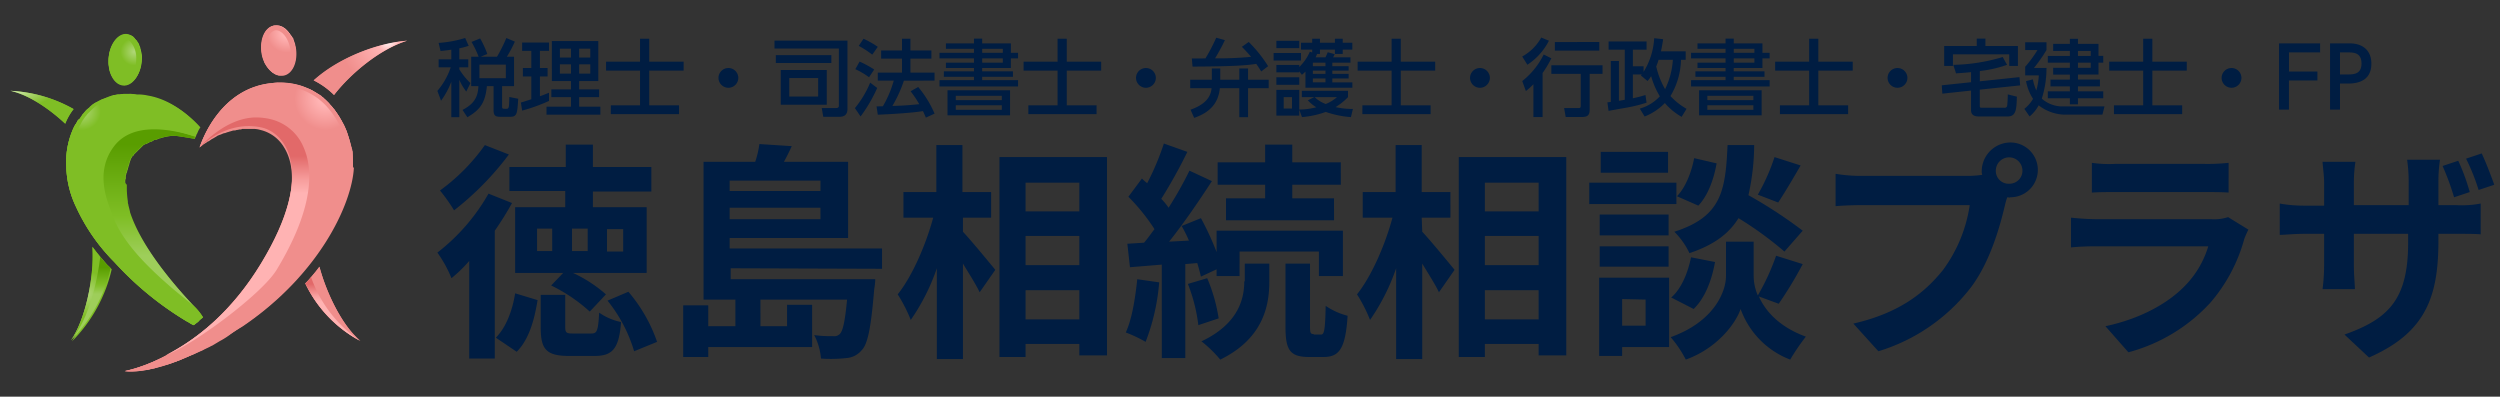 <svg xmlns="http://www.w3.org/2000/svg" xmlns:xlink="http://www.w3.org/1999/xlink" width="479" height="76" viewBox="0 0 479 76"><rect x="0" y="0" width="479" height="76" fill="#333333" stroke="none"/><defs><clipPath id="a"><rect width="76" height="76" transform="translate(2)"/></clipPath><linearGradient id="b" x1="0.504" y1="0.221" x2="0.504" y2="0.504" gradientUnits="objectBoundingBox"><stop offset="0" stop-color="#599d00"/><stop offset="0.649" stop-color="#7fbe25"/><stop offset="1" stop-color="#9ece5a"/></linearGradient><radialGradient id="c" cx="0.507" cy="0.502" r="0.371" gradientTransform="translate(-1.098) scale(3.196 1)" gradientUnits="objectBoundingBox"><stop offset="0" stop-color="#b0d778"/><stop offset="0.649" stop-color="#7fbe25"/></radialGradient><linearGradient id="d" x1="0.069" y1="-0.106" x2="0.753" y2="0.598" gradientUnits="objectBoundingBox"><stop offset="0" stop-color="#deeec6"/><stop offset="0.293" stop-color="#b0d778"/><stop offset="0.649" stop-color="#7fbe25"/></linearGradient><radialGradient id="e" cx="0.683" cy="0.341" r="0.407" gradientTransform="translate(-0.278) scale(1.555 1)" xlink:href="#c"/><radialGradient id="f" cx="0.273" cy="0.076" r="0.125" gradientTransform="translate(-0.345) scale(1.69 1)" xlink:href="#c"/><linearGradient id="g" x1="0.48" y1="0.096" x2="0.48" y2="0.717" xlink:href="#b"/><linearGradient id="h" x1="0.509" y1="0.385" x2="0.509" y2="0.108" gradientUnits="objectBoundingBox"><stop offset="0" stop-color="#ffb3b3"/><stop offset="0.351" stop-color="#f79e9d"/><stop offset="1" stop-color="#e26969"/></linearGradient><radialGradient id="i" cx="0.654" cy="0.174" r="0.369" gradientTransform="translate(-0.227) scale(1.455 1)" gradientUnits="objectBoundingBox"><stop offset="0.238" stop-color="#ffb3b3"/><stop offset="1" stop-color="#f08e8c"/></radialGradient><radialGradient id="j" cx="1.009" cy="0" r="0.876" gradientTransform="translate(0.209) scale(0.581 1)" gradientUnits="objectBoundingBox"><stop offset="0" stop-color="#fff"/><stop offset="0.238" stop-color="#ffb3b3"/><stop offset="1" stop-color="#f08e8c"/></radialGradient><radialGradient id="k" cx="0.795" cy="0.069" r="0.107" gradientTransform="translate(-0.133) scale(1.265 1)" xlink:href="#i"/><linearGradient id="l" x1="0.5" y1="0.319" x2="0.5" y2="0.163" xlink:href="#h"/></defs><rect width="479" height="76" fill="none"/><path d="M116.3,43.9h3.1v4.3h-3.1Zm-3.7,4.2h-3V43.8h3Zm-6.8,0h-2.9V43.8h2.9Zm2.5-8.4H98.7V52.3h9.2l-2.3,2.4a31.078,31.078,0,0,1,7.4,5l3.1-3.3a26.254,26.254,0,0,0-6.3-4.1h14.1V39.7H113.6v-3h11.2V32H113.6V27.7h-5.2V32H97.6v4.6h10.7v3.1ZM92.9,27.8a37.392,37.392,0,0,1-8.6,8.7A32.822,32.822,0,0,1,87,40.3,55.986,55.986,0,0,0,97.5,29.6Zm.7,9.3a37.943,37.943,0,0,1-9.8,11.3,23.432,23.432,0,0,1,2.7,4.9A26.514,26.514,0,0,0,89.9,50V68.7h4.9V44.2a58.4,58.4,0,0,0,3.3-5.3ZM99,67.4c2.4-2.4,3.4-6.2,4-9.9l-4.3-1.3c-.5,3.2-1.7,6.5-3.7,8.5Zm10.8-3.5c-1.2,0-1.5-.1-1.5-1.2V56.5h-4.7v6.2c0,4.2,1,5.5,5.5,5.5h4.8c3.4,0,4.7-1.3,5.1-6.5a11.16,11.16,0,0,1-4.2-1.8c-.2,3.5-.4,4-1.5,4Zm6.6-6.3a28.265,28.265,0,0,1,5.1,9.7l4.4-1.8a29.632,29.632,0,0,0-5.5-9.6Zm40.8-23v2H139.8v-2ZM139.8,42V39.8h17.4V42ZM169,51.5V47.6H139.8v-2h22.7V31H150.2q.75-1.35,1.5-3l-6.2-.4a18.727,18.727,0,0,1-.8,3.4h-9.9V57.4h6.1v5.1h-5.2v-4h-4.8v9.9h4.8V66.5h19.9V58.4h-4.8v4.1h-5.1V57.4h16.6c-.4,4.2-.8,6-1.4,6.6a1.479,1.479,0,0,1-1.3.4,21.738,21.738,0,0,1-3.6-.2,11.691,11.691,0,0,1,1.3,4.5,26.751,26.751,0,0,0,4.9-.1,4.141,4.141,0,0,0,2.9-1.5c1.2-1.2,1.8-4.5,2.4-11.7a12.252,12.252,0,0,0,.2-1.9H140V51.4Zm15.4-9.8h5.5V36.8h-5.5v-9h-5v9h-6.3v4.9h5.7c-1.4,5.2-4,11.2-6.8,14.7a28.231,28.231,0,0,1,2.5,4.9,40.049,40.049,0,0,0,5-9.9V68.8h5V50.5c1.2,2,2.5,4,3.2,5.5l3-4.3c-.9-1.1-4.6-5.6-6.2-7.3V41.7Zm12.1,19.5V55.6h10.3v5.6Zm10.3-16v5.6H196.5V45.2Zm0-10.2v5.5H196.5V35Zm-15.3-4.9V68.4h5V65.9h10.3v2.2h5.3v-38ZM242.4,38h-7.5v4.2h20.7V38h-8V35.4h9.3V31.1h-9.3V27.7h-5.2v3.4h-9.1v4.3h9.1ZM217.9,53.5c-.4,3.7-1,7.6-2.2,10.2a26.4,26.4,0,0,1,3.8,1.8,40.219,40.219,0,0,0,2.6-11.4Zm11.5-3.1c.3,1,.5,1.8.7,2.6l3-1.4v1.3h4.4V48.2h15.2v4.7h4.6V44.2H233.1v4.1a54.412,54.412,0,0,0-3-6.5l-3.7,1.5a24.37,24.37,0,0,1,1.4,2.8l-3.8.2c2.8-3.5,5.8-7.9,8.2-11.6l-4.3-2a71.358,71.358,0,0,1-4,7.1,11.511,11.511,0,0,0-1.4-1.7,98.385,98.385,0,0,0,5-9L223,27.5a50.874,50.874,0,0,1-3.2,7.6,9.016,9.016,0,0,1-1-.9l-2.6,3.5a37.7,37.7,0,0,1,5,6.2c-.7.9-1.3,1.8-2,2.6l-3.2.2.5,4.5,6.1-.5V68.6h4.5v-18Zm-1.8,4a31.613,31.613,0,0,1,2,7.9l3.9-1.3a32.541,32.541,0,0,0-2.2-7.7Zm10.8-.5c0,3.2-1,8.1-8.2,11.5a23.768,23.768,0,0,1,3.6,3.5c8.2-4,9.4-10.3,9.4-14.9V50.5h-4.7v3.4ZM251.7,64c-.6,0-.7-.2-.7-1.4V50.5h-4.7V62.6c0,4.4.8,5.8,4.5,5.8h2.8c3,0,4.2-1.6,4.6-7.9a13.267,13.267,0,0,1-4.2-1.9c-.1,4.8-.3,5.5-.9,5.5h-1.4Zm20.7-22.3h5.5V36.8h-5.5v-9h-5v9h-6.3v4.9h5.7c-1.4,5.2-4,11.2-6.8,14.7a28.232,28.232,0,0,1,2.5,4.9,40.05,40.05,0,0,0,5-9.9V68.8h5V50.5c1.2,2,2.5,4,3.2,5.5l3-4.3c-.9-1.1-4.6-5.6-6.2-7.3Zm12.1,19.5V55.6h10.3v5.6Zm10.3-16v5.6H284.5V45.2Zm0-10.2v5.5H284.5V35Zm-15.3-4.9V68.4h5V65.9h10.3v2.2h5.3v-38Zm60.5,0a38.553,38.553,0,0,1-3.2,7.2l3.9,1.5c1.2-1.8,2.8-4.5,4.3-7.1Zm5.4,14.1A88.438,88.438,0,0,0,335,37.4a44.881,44.881,0,0,0,1.1-9.6H331c-.4,8.7-1.1,13.7-10.2,16.6a14.566,14.566,0,0,1,2.9,4.1c4.8-1.6,7.6-3.8,9.4-6.7a68.057,68.057,0,0,1,8.8,6.4Zm-20.9,15c2.2-2.1,3.5-5.6,4.1-9l-4.6-.9c-.6,3-1.9,6.1-3.8,7.7Zm.1-28.9c-.5,2.7-1.7,5.7-3.3,7.3l4.1,1.8c1.9-2,3-5.2,3.5-8.1Zm-5-1.2H306.7v4h12.9Zm1.6,5.9H304.5v4.1h16.7Zm-1.5,6.1H306.5v4h13.2Zm-13.2,10h13.2V47.2H306.5Zm8.8,6.3v5h-4.5V57.3Zm4.5-4.2H306.4v15h4.4V66.5h9Zm21,5a73.1,73.1,0,0,0,4.6-7.6L340.3,49a43.492,43.492,0,0,1-3.5,7.6,9.465,9.465,0,0,1-.8-3.7V46.3h-5.3v6.6c0,2.9-2.2,8.7-10.6,11.7a21.6,21.6,0,0,1,2.9,4.3c6.1-2.2,9.6-7,10.5-9.7a16.261,16.261,0,0,0,9.5,9.7,42.7,42.7,0,0,1,3-4.4c-5.2-1.9-7.8-5-9-7.7Zm41.6-25.5a2.55,2.55,0,1,1,5.1,0,2.476,2.476,0,0,1-2.5,2.5,2.442,2.442,0,0,1-2.6-2.5Zm-2.7,0a1.949,1.949,0,0,0,.1.8,21.053,21.053,0,0,1-2.5.2H356.9a29.608,29.608,0,0,1-5.2-.4v6.2c1.1-.1,3.2-.2,5.2-.2h20.5a27.748,27.748,0,0,1-5.1,12.4c-3.6,4.5-8.5,8.3-17.2,10.3l4.8,5.3a35.336,35.336,0,0,0,17.7-12.2c3.7-4.9,5.6-11.7,6.6-16a9.291,9.291,0,0,1,.4-1.3c.2,0,.4.1.6,0a5.25,5.25,0,0,0,0-10.5,5.527,5.527,0,0,0-5.5,5.4Zm21.1-1.5v5.7c1.3-.1,3.2-.1,4.6-.1h16.8c1.6,0,3.7,0,4.8.1V31.2a38.537,38.537,0,0,1-4.8.2H405.3a22.954,22.954,0,0,1-4.5-.2Zm30,12.8-3.9-2.4a8.545,8.545,0,0,1-3.2.4H401.9a49.239,49.239,0,0,1-5.1-.3v5.7a49.851,49.851,0,0,1,5.1-.2h21.2a18.325,18.325,0,0,1-4.5,7.6c-3.3,3.4-8.6,6.3-15.2,7.7l4.4,5A32.74,32.74,0,0,0,423.5,58,31.325,31.325,0,0,0,430,45.8a14.17,14.17,0,0,1,.8-1.8ZM471,30.8l-3,1a48.38,48.38,0,0,1,2.2,6l3-1a38.9,38.9,0,0,0-2.2-6Zm4.5-1.4-3,1a39.515,39.515,0,0,1,2.4,6l3-1c-.6-1.7-1.6-4.3-2.4-6Zm-8.3,16.8V44.8h3.3c2.3,0,3.8,0,4.8.1V39a19.387,19.387,0,0,1-4.8.3h-3.3V34.7a28.282,28.282,0,0,1,.3-4.1h-6.3a28.277,28.277,0,0,1,.3,4.1v4.6H451V35a26.932,26.932,0,0,1,.3-4H445c.1,1.4.3,2.7.3,4v4.4h-3.7a25.922,25.922,0,0,1-4.8-.4v6c1,0,2.6-.2,4.8-.2h3.7v6a35.532,35.532,0,0,1-.3,4.6h6.2c0-.9-.2-2.6-.2-4.6v-6h10.4v1.7c0,10.8-3.7,14.6-12.2,17.6l4.7,4.4c10.7-4.7,13.3-11.4,13.3-22.3Z" fill="#001d42"/><g clip-path="url(#a)"><path d="M19.2,49.2a21.965,21.965,0,0,1-1.4-1.8h0a37.142,37.142,0,0,1-.6,8.7,27.065,27.065,0,0,1-3.4,9.3,28.572,28.572,0,0,0,7.6-13.8,6.034,6.034,0,0,0-.8-.8C20,50.1,19.6,49.6,19.2,49.2Z" fill="#7fbe25"/><path d="M2,17.4c3.6.8,7.5,3.5,10.5,6.3a12.752,12.752,0,0,1,1.6-2.8A27.271,27.271,0,0,0,2,17.4Z" fill="#7fbe25"/><path d="M20.9,12.9c0,.2.1.4.1.6,0,.1.1.2.1.3.1.2.1.3.2.5,0,.1.1.2.2.3s.1.3.2.4.1.2.2.3l.3.3c.1.1.2.1.2.2.1.1.2.2.3.2a.367.367,0,0,0,.3.1c.1,0,.2.1.3.1H24c1.7-.1,3.2-2.4,3.2-5.1a3.4,3.4,0,0,0-.1-1,.367.367,0,0,0-.1-.3c0-.2-.1-.4-.1-.6,0-.1-.1-.2-.1-.3-.1-.2-.1-.3-.2-.5,0-.1-.1-.2-.2-.3s-.1-.3-.2-.4c-.1.1-.2,0-.2-.1-.1-.1-.2-.2-.2-.3-.1-.1-.2-.1-.2-.2-.1-.1-.2-.2-.3-.2a.367.367,0,0,0-.3-.1c-.1,0-.2-.1-.3-.1H24c-1.7.1-3.2,2.4-3.2,5.1a3.4,3.4,0,0,0,.1,1C20.8,12.7,20.9,12.8,20.9,12.9Z" fill="#7fbe25"/><path d="M36.9,58.4c-4.7-5-10.3-11.9-12.3-18.1v-.1L24.3,39h0c0-.2-.1-.3-.1-.5v-.2h0A17.852,17.852,0,0,1,24,36V34.8a1.268,1.268,0,0,1,.1-.6v-.3a.9.9,0,0,1,.1-.5.367.367,0,0,1,.1-.3c0-.1.1-.3.1-.4s.1-.2.1-.3.1-.3.1-.4.1-.2.1-.3.1-.2.1-.4c0-.1.1-.2.1-.3s.1-.2.1-.3.1-.2.1-.3c.1-.1.1-.2.2-.3a.215.215,0,0,1,.2-.2c.1-.1.1-.2.2-.3s.1-.2.2-.2c.1-.1.1-.2.2-.2l.2-.2c.1-.1.1-.2.2-.2l.2-.2.2-.2h0l.2-.2.2-.2.1-.1.1-.1c.1,0,.1-.1.2-.1s.1-.1.2-.1H28c.1,0,.1-.1.2-.1s.1-.1.2-.1.1-.1.2-.1a.367.367,0,0,1,.3-.1c.1,0,.1-.1.2-.1s.1-.1.2-.1a.1.1,0,0,0,.1-.1h0c.1,0,.1-.1.2-.1h.3c.1,0,.1-.1.2-.1s.1,0,.2-.1c.1,0,.2,0,.2-.1h.2a9.852,9.852,0,0,1,2.8-.5c1.5.2,2.7.4,3.8.6.1-.1.1-.3.2-.4.1-.2.1-.3.2-.5.1-.1.1-.2.2-.4a4.053,4.053,0,0,1,.5-.9c-2.1-2.3-5.5-5.1-9.7-5.8a8.752,8.752,0,0,0-1.6-.2h-.3c-.5,0-1-.1-1.5-.1h-.9a3.751,3.751,0,0,0-1,.1h-.3c-.2,0-.5.1-.7.1a.367.367,0,0,0-.3.1,1.421,1.421,0,0,0-.6.2.367.367,0,0,0-.3.1,6.89,6.89,0,0,0-.8.3h0a3.552,3.552,0,0,0-.9.4.349.349,0,0,0-.2.1l-.6.3c-.1.1-.2.1-.3.2a2.181,2.181,0,0,0-.5.4c-.1.1-.2.1-.2.2-.2.2-.5.4-.7.6h0c-.2.2-.4.5-.7.8-.1.1-.1.2-.2.3-.1.2-.3.4-.4.6-.7-.2-.7-.1-.8,0a5.736,5.736,0,0,1-.4.7c-.1.1-.1.2-.2.3a11.731,11.731,0,0,0-.5,1.1,15.743,15.743,0,0,0-1.1,6.7,19,19,0,0,0,1.9,7.8,36.434,36.434,0,0,0,7.3,10.5h0A61.314,61.314,0,0,0,36,61.7l-.1-.1a7.459,7.459,0,0,0,1.2.7c.3-.2.5-.4.8-.6l.3-.3c.2-.2.5-.4.7-.6A10.605,10.605,0,0,0,36.9,58.4Z" fill="#7fbe25"/><path d="M61.2,51.1c-.5.7-1,1.3-1.6,2a11.985,11.985,0,0,1-1.1,1.2A24.291,24.291,0,0,0,69,65.3C65.9,62.8,62.7,56.7,61.2,51.1Z" fill="#f08e8c"/><path d="M78,7.8a33.254,33.254,0,0,0-17.9,7.6A14.789,14.789,0,0,1,64,18.2C67.2,14.1,72.8,9.4,78,7.8Z" fill="#f08e8c"/><path d="M67.6,31.5V29.2a.6.6,0,0,0-.1-.4.367.367,0,0,0-.1-.3.6.6,0,0,0-.1-.4.367.367,0,0,0-.1-.3c0-.1-.1-.3-.1-.4s-.1-.2-.1-.3-.1-.3-.1-.4-.1-.2-.1-.3-.1-.3-.1-.4-.1-.2-.1-.3-.1-.3-.1-.4-.1-.2-.1-.3c-.1-.1-.1-.3-.2-.4,0-.1-.1-.2-.1-.3-.1-.1-.1-.2-.2-.4-.1-.1-.1-.2-.2-.3s-.1-.2-.2-.4c-.1-.1-.1-.2-.2-.3s-.1-.2-.2-.4c-.1-.1-.1-.2-.2-.3s-.2-.2-.2-.3c-.1-.1-.1-.2-.2-.3s-.2-.2-.2-.3c-.1-.1-.1-.2-.2-.3l-.3-.3c-.1-.1-.1-.2-.2-.3l-.3-.3c-.1-.1-.2-.2-.2-.3l-.3-.3-.2-.2-.3-.3c-.1-.1-.2-.1-.2-.2-.1-.1-.3-.2-.4-.3l-.2-.2c-.2-.1-.3-.2-.5-.3-.1,0-.1-.1-.2-.1a4.348,4.348,0,0,0-.7-.4.1.1,0,0,1-.1-.1l-.6-.3A.756.756,0,0,0,59,17c-.2-.1-.3-.1-.5-.2-.1,0-.2-.1-.3-.1-.2-.1-.3-.1-.5-.2-.1,0-.2-.1-.3-.1-.2,0-.3-.1-.5-.1-.1,0-.2-.1-.4-.1s-.3-.1-.5-.1a.6.6,0,0,1-.4-.1.9.9,0,0,1-.5-.1H53.4a4.869,4.869,0,0,0-1.2.1c-10.4.9-13.8,11.8-14,12.3h0l.1-.1.1-.1a.349.349,0,0,1,.2-.1l.1-.1.2-.2c.1,0,.1-.1.2-.1.1-.1.2-.1.3-.2.1,0,.1-.1.2-.1.1-.1.2-.2.3-.2s.1-.1.2-.1c.1-.1.3-.2.4-.3.1,0,.1-.1.2-.1.2-.1.5-.3.7-.4a.1.1,0,0,0,.1-.1,4.875,4.875,0,0,1,.7-.3c.1,0,.2-.1.3-.1a1.421,1.421,0,0,1,.6-.2c.1,0,.2-.1.3-.1.2-.1.4-.1.6-.2.1,0,.3-.1.4-.1A1.268,1.268,0,0,1,45,25c.1,0,.3-.1.4-.1.2,0,.4-.1.6-.1a.6.6,0,0,0,.4-.1h2.3a5.019,5.019,0,0,1,1.2.2,7.167,7.167,0,0,1,4.5,3.3C56.8,32,57.1,39.1,49.9,51a46.584,46.584,0,0,1-18,17H32a30.481,30.481,0,0,1-8.1,3.1h2.4a1.268,1.268,0,0,0,.6-.1H27c.2,0,.5-.1.8-.1H28a2.354,2.354,0,0,0,.8-.2h.1c.3-.1.6-.1.9-.2.1,0,.2,0,.2-.1.3-.1.7-.2,1-.3h.1c.3-.1.7-.2,1.1-.3.1,0,.2-.1.3-.1.4-.1.8-.3,1.2-.4.1,0,.1,0,.2-.1a6.117,6.117,0,0,0,1.2-.5c.1,0,.2-.1.3-.1.4-.2.9-.4,1.4-.6.1,0,.2-.1.3-.1.4-.2.9-.4,1.3-.6.1,0,.2-.1.3-.1.5-.3,1-.5,1.6-.8.1-.1.2-.1.4-.2l1.5-.9c.1,0,.1-.1.2-.1a16.288,16.288,0,0,0,1.7-1.1c.1-.1.3-.2.4-.3.6-.4,1.2-.8,1.9-1.2,14.7-9.9,21-23.4,21.4-30.4A.844.844,0,0,1,67.6,31.5Z" fill="#f08e8c"/><path d="M50.4,11.1c0,.1.1.2.1.3.1.2.1.4.2.6,0,.1.1.2.2.3a1.38,1.38,0,0,0,.3.4c.1.1.1.2.2.3a1.38,1.38,0,0,1,.3.4l.2.2.3.3c.1.1.2.1.3.2s.2.1.3.2c.1,0,.2.1.3.1s.2.1.3.1h.9c1.8-.3,2.8-2.7,2.4-5.3-.1-.3-.1-.6-.2-.9,0-.1-.1-.2-.1-.3-.1-.2-.1-.4-.2-.6,0-.1-.1-.2-.2-.3a1.38,1.38,0,0,0-.3-.4c-.1-.1-.1-.2-.2-.3a1.38,1.38,0,0,1-.3-.4L55,5.8l-.3-.3c-.1-.1-.2-.1-.3-.2s-.2-.1-.3-.2c-.1,0-.2-.1-.3-.1s-.2-.1-.3-.1h-.9c-1.8.3-2.8,2.7-2.4,5.3A2.92,2.92,0,0,0,50.4,11.1Z" fill="#f08e8c"/><path d="M17.7,47.3c.4,6.2-1.5,14.2-4.1,17.9a28.572,28.572,0,0,0,7.6-13.8,6.034,6.034,0,0,0-.8-.8Q19.05,49.1,17.7,47.3Z" fill="url(#b)"/><path d="M19.2,49.2h0c-.6-.7-1-1.3-1.5-1.9.4,6.2-1.5,14.2-4.1,17.9C18.2,59.8,19.2,49.2,19.2,49.2Z" fill="url(#c)"/><path d="M14.1,20.9A27.271,27.271,0,0,0,2,17.4c3.6.8,7.5,3.5,10.5,6.3A9.7,9.7,0,0,1,14.1,20.9Z" fill="url(#d)"/><path d="M23.9,16.4c1.7-.1,3.2-2.4,3.2-5.1S25.7,6.5,24,6.6,20.8,9,20.8,11.7C20.7,14.3,22.1,16.5,23.9,16.4Z" fill="url(#e)"/><path d="M24.1,7.5A1.382,1.382,0,0,1,25,8a4.683,4.683,0,0,1,1.1,3.3c0,2.4-1.2,4.1-2.3,4.2h-.1a1.382,1.382,0,0,1-.9-.5,4.683,4.683,0,0,1-1.1-3.3c0-2.4,1.2-4.1,2.4-4.2h0m0-1H24c-1.7.1-3.2,2.4-3.2,5.1,0,2.6,1.3,4.7,3,4.7h.1c1.7-.1,3.2-2.4,3.2-5.1,0-2.6-1.4-4.7-3-4.7Z" fill="#7fbe25"/><path d="M36.9,58.4c-1.6-1.2-3.1-2.5-4.7-3.9-4.7-4-9-8.5-10.8-13.2-1-2.6-3.8-8.4.1-13.5,2.6-3.5,7.2-3.7,11.3-3a33.412,33.412,0,0,1,4.3,1.1c.1-.2.1-.3.2-.5.1-.1.1-.2.2-.4a4.053,4.053,0,0,1,.5-.9c-2.1-2.3-5.5-5.1-9.7-5.8a8.752,8.752,0,0,0-1.6-.2h-.3c-.5,0-1-.1-1.5-.1H24a3.751,3.751,0,0,0-1,.1h-.3c-.2,0-.5.1-.7.1a.367.367,0,0,0-.3.1,1.421,1.421,0,0,0-.6.2.367.367,0,0,0-.3.1,6.89,6.89,0,0,0-.8.3h0a3.552,3.552,0,0,0-.9.4.349.349,0,0,0-.2.1l-.6.3c-.1.1-.2.1-.3.2a2.181,2.181,0,0,0-.5.4c-.1.1-.2.1-.2.2-.2.2-.5.4-.7.6h0c-.2.2-.4.5-.7.8-.1.1-.1.2-.2.3-.1.2-.3.4-.4.6a.68.68,0,0,0-.4.3,5.736,5.736,0,0,1-.4.7c-.1.1-.1.2-.2.3a11.731,11.731,0,0,0-.5,1.1,15.743,15.743,0,0,0-1.1,6.7,19,19,0,0,0,1.9,7.8,36.434,36.434,0,0,0,7.3,10.5h0A61.314,61.314,0,0,0,36,61.7l-.1-.1a7.459,7.459,0,0,0,1.2.7c.3-.2.5-.4.8-.6l.3-.3c.2-.2.5-.4.7-.6A10.605,10.605,0,0,0,36.9,58.4Z" fill="url(#f)"/><path d="M23.9,34.8a1.268,1.268,0,0,1,.1-.6v-.3a.9.9,0,0,1,.1-.5.367.367,0,0,1,.1-.3c0-.1.1-.3.1-.4s.1-.2.1-.3.1-.3.1-.4.1-.2.1-.3.1-.2.1-.4c0-.1.1-.2.1-.3s.1-.2.1-.3.1-.2.1-.3c.1-.1.1-.2.2-.3a.215.215,0,0,1,.2-.2c.1-.1.1-.2.2-.3s.1-.2.2-.2c.1-.1.1-.2.2-.2l.2-.2c.1-.1.1-.2.2-.2l.2-.2.2-.2h0l.2-.2.2-.2.1-.1.1-.1c.1,0,.1-.1.2-.1s.1-.1.2-.1h.1c.1,0,.1-.1.2-.1s.1-.1.2-.1.1-.1.2-.1a.367.367,0,0,1,.3-.1c.1,0,.1-.1.2-.1s.1-.1.2-.1a.1.1,0,0,0,.1-.1h0c.1,0,.1-.1.2-.1h.3c.1,0,.1-.1.2-.1s.1,0,.2-.1c.1,0,.2,0,.2-.1h.2a9.852,9.852,0,0,1,2.8-.5c1.5.2,2.7.4,3.8.6.1-.1.1-.3.2-.4a27.017,27.017,0,0,0-4.3-1.1c-4.1-.7-8.7-.5-11.3,3-3.8,5.1-1.1,10.8-.1,13.5,1.8,4.7,6.2,9.2,10.8,13.2,1.6,1.4,3.2,2.6,4.7,3.9-4.7-5-10.3-11.9-12.3-18.1v-.1l-.3-1.2h0c0-.2-.1-.3-.1-.5v-.2h0a17.852,17.852,0,0,1-.2-2.3v-.9C23.9,35,23.9,34.9,23.9,34.8Z" fill="url(#g)"/><path d="M24.7,18.7h0a8.083,8.083,0,0,1,1.6.1h.3c.6.1,1.1.1,1.5.2,3.8.7,6.9,3.2,9,5.3-.1.2-.2.3-.2.5,0,.1-.1.2-.1.3-1.3-.4-2.6-.7-3.8-1a23.8,23.8,0,0,0-3.6-.3c-3.7,0-6.6,1.2-8.4,3.6-3.8,5-1.5,10.8-.4,13.6a1.69,1.69,0,0,1,.2.5c1.6,4.1,5.1,8.3,11,13.4a81.126,81.126,0,0,0,5.7,6.3c-.1,0-.1.1-.2.1a3.508,3.508,0,0,1-.8-.5.349.349,0,0,1-.2-.1A59.408,59.408,0,0,1,22.7,49.5a34.884,34.884,0,0,1-7.2-10.4,18.6,18.6,0,0,1-1.8-7.5,15.437,15.437,0,0,1,1.1-6.4c.1-.3.3-.7.4-1,0-.1.1-.1.1-.2l.1-.1.3-.6c.1-.1.1-.2.2-.3.1-.2.3-.4.4-.6l.1-.1.1-.1a4.349,4.349,0,0,1,.6-.7h0l.6-.6.1-.1.1-.1c.2-.1.3-.3.5-.4.1-.1.2-.1.2-.2a2.186,2.186,0,0,0,.5-.3l.1-.1a.1.1,0,0,0,.1-.1c.3-.1.5-.3.8-.4h.1a6.89,6.89,0,0,1,.8-.3h.3c.2-.1.4-.1.6-.2a.367.367,0,0,0,.3-.1c.2,0,.4-.1.6-.1H23c.3,0,.6-.1.9-.1H24c.2.3.4.3.7.3m0-.7h-.8a3.751,3.751,0,0,0-1,.1h-.3c-.2,0-.5.1-.7.1a.367.367,0,0,0-.3.1,1.421,1.421,0,0,0-.6.2.367.367,0,0,0-.3.1,6.89,6.89,0,0,0-.8.3h0a3.552,3.552,0,0,0-.9.4.349.349,0,0,0-.2.1l-.6.3c-.1.1-.2.1-.3.2a2.181,2.181,0,0,0-.5.4c-.1.1-.2.1-.2.2-.2.2-.5.4-.7.6h0c-.2.2-.4.5-.7.8-.1.1-.1.2-.2.3-.1.2-.3.4-.4.6-.2.1-.2.2-.3.3a5.736,5.736,0,0,1-.4.7c-.1.1-.1.2-.2.3a11.731,11.731,0,0,0-.5,1.1,15.743,15.743,0,0,0-1.1,6.7,19,19,0,0,0,1.9,7.8,36.434,36.434,0,0,0,7.3,10.5h0A61.314,61.314,0,0,0,36,61.7l-.1-.1a7.459,7.459,0,0,0,1.2.7c.3-.2.5-.4.8-.6l.3-.3A86.979,86.979,0,0,1,32,54.6c-4.7-4-9-8.5-10.8-13.2-1-2.6-3.8-8.4.1-13.5,1.9-2.5,4.8-3.3,7.8-3.3a20.679,20.679,0,0,1,3.5.3A33.412,33.412,0,0,1,36.9,26c.1-.2.1-.3.2-.5.1-.1.1-.2.2-.4a4.053,4.053,0,0,1,.5-.9c-2.1-2.3-5.5-5.1-9.7-5.8a8.752,8.752,0,0,0-1.6-.2h-.3a3.415,3.415,0,0,0-1.5-.2Z" fill="#7fbe25"/><path d="M69.1,65.3c-3.2-2.5-6.4-8.6-7.9-14.2-.5.7-1,1.3-1.6,2A24.225,24.225,0,0,0,69.1,65.3Z" fill="#f08e8c"/><path d="M59.6,53.1a11.985,11.985,0,0,1-1.1,1.2A24.291,24.291,0,0,0,69,65.3,24.506,24.506,0,0,1,59.6,53.1Z" fill="#f08e8c"/><path d="M59.6,53.1a11.985,11.985,0,0,1-1.1,1.2A24.291,24.291,0,0,0,69,65.3,24.506,24.506,0,0,1,59.6,53.1Z" fill="url(#h)"/><path d="M54.2,14.4c1.8-.3,2.8-2.7,2.4-5.3-.5-2.6-2.3-4.5-4-4.2-1.8.3-2.8,2.7-2.4,5.3C50.6,12.9,52.4,14.7,54.2,14.4Z" fill="url(#i)"/><path d="M60.1,15.4A14.789,14.789,0,0,1,64,18.2c3.1-4.1,8.8-8.8,14-10.4C72.3,8.2,64.6,11.2,60.1,15.4Z" fill="url(#j)"/><path d="M38.3,28.2s3.4-11.4,14-12.3C63,15,68,25.2,67.6,32.2S60.9,52.7,46.2,62.6s-22.3,8.5-22.3,8.5S39,68.6,50,50.5s4.3-25.3,0-26.1C43.2,23.1,38.3,28.2,38.3,28.2Z" fill="url(#k)"/><path d="M53.6,16.5a11.889,11.889,0,0,1,9,3.9,16.808,16.808,0,0,1,4.3,11.7C66.5,38.7,60.6,52,45.8,62a52.8,52.8,0,0,1-15.2,7.5c5.5-2.6,13.5-7.9,20-18.7,7.2-11.8,6.8-18.7,5.1-22.3a7.946,7.946,0,0,0-5.6-4.8,9.737,9.737,0,0,0-2.4-.2A14.146,14.146,0,0,0,39.9,26c1.6-3.3,5.4-8.7,12.4-9.3a6.882,6.882,0,0,1,1.3-.2m0-.7a5.7,5.7,0,0,0-1.3.1c-10.7.9-14,12.3-14,12.3a14.224,14.224,0,0,1,9.5-4,19.525,19.525,0,0,1,2.3.2c4.3.8,11,8,0,26.1C39,68.6,23.9,71.1,23.9,71.1a5,5,0,0,0,1.1.1c2.6,0,9.8-.9,21.2-8.6,14.7-9.9,21-23.4,21.4-30.4.4-6.7-4.2-16.4-14-16.4Z" fill="#f08e8c"/><path d="M53,51.7c7.4-12.2,6.9-19.5,5.2-23.4a9.143,9.143,0,0,0-6.5-5.5,12.216,12.216,0,0,0-2.6-.3c-6,0-10.8,5.7-10.8,5.7S43.2,23,50,24.4c4.3.8,11,8,0,26.1C44.2,60.1,37.2,65.3,31.9,68h0C37.3,65.9,50.2,56.3,53,51.7Z" fill="url(#l)"/><path d="M52.9,5.8c1,0,2.3,1.3,2.7,3.5a4.935,4.935,0,0,1-.3,3c-.2.4-.6,1.1-1.3,1.2h-.2c-1,0-2.3-1.3-2.7-3.5a4.935,4.935,0,0,1,.3-3,2.212,2.212,0,0,1,1.3-1.2h.2m0-.9h-.4c-1.8.3-2.8,2.7-2.4,5.3.4,2.4,2,4.2,3.7,4.2h.4c1.8-.3,2.8-2.7,2.4-5.3-.5-2.4-2.1-4.2-3.7-4.2Z" fill="#f08e8c"/></g><path d="M6.72-10.128V-4.5H8.1c-.08,2.224-.912,3.44-3.04,4.56l.928,1.408C8.272.1,9.408-1.1,9.728-4.5h1.28V.16c0,1.088.5,1.216,1.3,1.216h1.92c1.3,0,1.328-.688,1.5-3.456l-1.7-.336c-.048,1.648-.048,1.84-.176,2.064-.112.176-.176.192-.4.192H13.12c-.272,0-.48-.032-.48-.336v-4h2.288v-5.632H13.552a23.28,23.28,0,0,0,1.536-2.9l-1.632-.688a28.977,28.977,0,0,1-1.792,3.584H8.544l1.264-.528a17.8,17.8,0,0,0-1.376-2.976l-1.648.672a19.142,19.142,0,0,1,1.36,2.832Zm6.64,1.5v2.608H8.3V-8.624ZM2.912-9.632H.48V-8.1H2.8A13.613,13.613,0,0,1,.24-3.584L.944-1.7A15.289,15.289,0,0,0,2.912-5.344v6.8H4.448V-5.7a10.321,10.321,0,0,0,1.328,2.24l.8-1.616a13.107,13.107,0,0,1-2.128-2.64V-8.1H6.16V-9.632H4.448v-2.112a12.449,12.449,0,0,0,1.792-.48l-.672-1.5a21.935,21.935,0,0,1-5.088.944l.368,1.552c.816-.08,1.408-.144,2.064-.256Zm19.264,4.16H25.84v1.6H22.08v1.488h3.76V-.56H21.152V.976h10.32V-.56H27.408V-2.384h3.824V-3.872H27.408v-1.6h3.664v-7.664h-8.9ZM25.84-11.68v1.7H23.712v-1.7Zm0,3.008V-6.9H23.712V-8.672Zm3.7-3.008v1.7H27.408v-1.7Zm0,3.008V-6.9H27.408V-8.672ZM16.48.192a33.489,33.489,0,0,0,5.152-1.856V-3.232c-.752.3-1.2.48-1.744.672V-6.352H21.36V-7.968H19.888v-3.28h1.744v-1.6H16.48v1.6h1.76v3.28H16.624v1.616H18.24v4.368c-1.44.464-1.552.5-2,.624ZM39.072-9.184H32.56v1.712h6.512V-.816h-5.6V.864H46.544V-.816H40.832V-7.472h6.592V-9.184H40.832v-4.4h-1.76ZM56-7.968A1.9,1.9,0,0,0,54.1-6.08a1.909,1.909,0,0,0,1.9,1.9,1.908,1.908,0,0,0,1.9-1.9A1.9,1.9,0,0,0,56-7.968Zm10.032.384V-.928h8.816V-7.584ZM73.2-6.048V-2.5H67.664V-6.048Zm5.616-7.168H64.832v1.52H77.168V-.7c0,.16-.1.4-.5.4H73.888l.288,1.68h3.072c1.568,0,1.568-1.088,1.568-1.68ZM65.088-10.432v1.5h10.64v-1.5ZM95.5-5.552V-7.088H90.88V-9.776H94.9v-1.552H90.88v-2.256H89.264v2.256h-4v1.552h4v2.688h-4.64v1.536H87.68A20.613,20.613,0,0,1,85.6-.64c-.128,0-.992.032-1.216.032l.24,1.584C86.4.912,90.96.672,93.28.288c.208.432.352.768.56,1.248L95.5.768a20.086,20.086,0,0,0-3.136-5.1l-1.456.816a20.669,20.669,0,0,1,1.664,2.48c-2.592.256-3.312.272-5.152.336a24.877,24.877,0,0,0,2.208-4.848ZM80.976-12.208a18.249,18.249,0,0,1,2.592,1.68l1.056-1.5a18.5,18.5,0,0,0-2.736-1.552ZM80.32-7.744a13.488,13.488,0,0,1,2.624,1.552l.992-1.488a19.735,19.735,0,0,0-2.8-1.52Zm2.848,2.576A19.089,19.089,0,0,1,80.24-.288l1.088,1.6a28.809,28.809,0,0,0,3.184-5.456Zm14.512-7.52v1.04h5.376v.768H96.448v1.072h6.608v.816H97.68v1.024h5.376v.64H97.28v1.04h5.776v.64H96.448v1.216H111.5V-5.648h-6.88v-.64h5.9v-1.04h-5.9v-.64h5.5v-1.84H111.5V-10.88h-1.376v-1.808h-5.5V-13.6h-1.568v.912Zm10.9,1.808h-3.952v-.768h3.952Zm0,1.888h-3.952v-.816h3.952ZM97.984-3.7V1.1h11.984V-3.7Zm10.4,1.056v.832H99.568V-2.64Zm0,1.808V.032H99.568V-.832Zm10.688-8.352H112.56v1.712h6.512V-.816h-5.6V.864h13.072V-.816h-5.712V-7.472h6.592V-9.184h-6.592v-4.4h-1.76ZM136-7.968a1.9,1.9,0,0,0-1.9,1.888,1.909,1.909,0,0,0,1.9,1.9,1.908,1.908,0,0,0,1.9-1.9A1.9,1.9,0,0,0,136-7.968Zm8.928-.272c7.92-.032,10.432-.24,12.208-.528.432.624.656.976.96,1.456l1.312-1.008a25.312,25.312,0,0,0-3.712-4.64l-1.312.928c.688.7,1.2,1.248,1.76,1.92a63.814,63.814,0,0,1-6.9.288,36.669,36.669,0,0,0,1.888-3.488l-1.664-.464a35.49,35.49,0,0,1-2.064,3.968c-1.856.016-2.064.016-2.608.016Zm8.96,4.144V1.456h1.68V-4.1h3.952V-5.728h-3.952v-2.16h-1.68v2.16H150.24v-2.16h-1.616v2.16H144.48V-4.1h4.1C148.432-2.3,147.2-.912,144.544.016l.7,1.568C148.224.56,149.888-1.2,150.16-4.1Zm13.52-6.992a9.273,9.273,0,0,1-2.032,2.928v-.4h-4.384v1.424h4.384v-.208l.5.672a5.566,5.566,0,0,0,.688-.608v3.088h8.992V-5.216h-3.84v-.752h3.12v-.88h-3.12v-.624h3.12V-8.32h-3.12v-.672h3.472v-1.024h-3.328c.1-.16.208-.4.3-.608l-1.328-.368c-.16.4-.176.416-.432.976h-1.888a5.456,5.456,0,0,0,.272-.656h.56V-11.5h2.864v.832h1.5V-11.5h1.84v-1.312h-1.84v-.768h-1.5v.768h-2.864v-.768h-1.488v.768h-2.144V-11.5h2.144v.544Zm2.992,4.24h-2.416v-.624H170.4Zm0-1.472h-2.416v-.672H170.4Zm0,3.1h-2.416v-.752H170.4Zm-9.408-.976v1.44h4.384v-1.44Zm6.032,4.416A7.3,7.3,0,0,0,168.64-.448a12.887,12.887,0,0,1-3.264.432v-3.76h-4.384V1.152h4.384V.016L165.9,1.44a18.02,18.02,0,0,0,4.56-.992,18.879,18.879,0,0,0,4.816.992l.384-1.568a14.359,14.359,0,0,1-3.312-.352,12.746,12.746,0,0,0,2.368-1.9V-3.6h-8.848v1.216h2.368Zm5.584-.608a7.352,7.352,0,0,1-2.16,1.312,5.989,5.989,0,0,1-2.112-1.312ZM163.984-.208H162.4V-2.384h1.584Zm-2.992-12.976v1.408h4.384v-1.408Zm-.528,2.336v1.44h5.248v-1.44Zm22.608,1.664H176.56v1.712h6.512V-.816h-5.6V.864h13.072V-.816h-5.712V-7.472h6.592V-9.184h-6.592v-4.4h-1.76ZM200-7.968a1.9,1.9,0,0,0-1.9,1.888,1.909,1.909,0,0,0,1.9,1.9,1.908,1.908,0,0,0,1.9-1.9A1.9,1.9,0,0,0,200-7.968Zm12.208-2.592A14.512,14.512,0,0,1,208.1-5.472l.7,1.92a13.043,13.043,0,0,0,1.44-1.312V1.424H212V-7.008a21.194,21.194,0,0,0,1.68-2.816Zm-.464-3.248a9.245,9.245,0,0,1-3.648,3.632l.992,1.584a12.031,12.031,0,0,0,4.128-4.608Zm2.608.864V-11.3h8.512v-1.648ZM213.68-8.5v1.648h5.632V-.72c0,.384-.16.432-.512.432h-2.672l.3,1.712h2.88c1.12,0,1.712-.144,1.712-1.424V-6.848h2.464V-8.5Zm17.872,9.824a11.091,11.091,0,0,0,3.872-2.576,12.137,12.137,0,0,0,3.216,2.64l.944-1.536A13.039,13.039,0,0,1,236.5-2.592a14.1,14.1,0,0,0,2.016-6.944h.9v-1.632h-4.736c.224-1.04.336-1.728.416-2.32l-1.712-.192a13.694,13.694,0,0,1-2.032,6.448V-8.3H229.3v-3.184h2.624v-1.568h-7.28v1.568h3.1v9.6c-.32.064-.608.112-1.12.192V-9.312h-1.552v7.84c-.176.032-.256.032-.656.08L224.64.24c.608-.112,3.3-.592,3.84-.688a27.642,27.642,0,0,0,3.44-.88L231.712-2.8a20.729,20.729,0,0,1-2.416.624v-4.56h1.7c-.048.048-.064.1-.16.208l1.28,1.056A10.8,10.8,0,0,0,232.8-6.4a15.613,15.613,0,0,0,1.664,3.856,8.28,8.28,0,0,1-3.84,2.352ZM236.96-9.536a14.952,14.952,0,0,1-1.488,5.616,15.591,15.591,0,0,1-1.7-4.352,10.812,10.812,0,0,0,.448-1.264Zm4.72-3.152v1.04h5.376v.768h-6.608v1.072h6.608v.816H241.68v1.024h5.376v.64H241.28v1.04h5.776v.64h-6.608v1.216H255.5V-5.648h-6.88v-.64h5.9v-1.04h-5.9v-.64h5.5v-1.84H255.5V-10.88h-1.376v-1.808h-5.5V-13.6h-1.568v.912Zm10.9,1.808h-3.952v-.768h3.952Zm0,1.888h-3.952v-.816h3.952ZM241.984-3.7V1.1h11.984V-3.7Zm10.4,1.056v.832h-8.816V-2.64Zm0,1.808V.032h-8.816V-.832Zm10.688-8.352H256.56v1.712h6.512V-.816h-5.6V.864h13.072V-.816h-5.712V-7.472h6.592V-9.184h-6.592v-4.4h-1.76ZM280-7.968a1.9,1.9,0,0,0-1.9,1.888,1.909,1.909,0,0,0,1.9,1.9,1.908,1.908,0,0,0,1.9-1.9A1.9,1.9,0,0,0,280-7.968Zm15.776.576a23.666,23.666,0,0,0,5.216-1.184l-.832-1.5a34.708,34.708,0,0,1-9.472,1.5l.528,1.632c.912-.064,1.952-.128,2.88-.24v1.936l-5.616.592.112,1.6,5.5-.592V.128c0,1.184,1.12,1.184,1.536,1.184h5.5c1.6,0,1.68-1.376,1.744-3.792l-1.744-.432a19.508,19.508,0,0,1-.112,2.144.461.461,0,0,1-.512.416h-4.4c-.112,0-.336,0-.336-.3V-3.824L303.5-4.64l-.128-1.584-7.6.8Zm-.592-4.8h-6.24v3.824h1.68v-2.224h10.784v2.224h1.664v-3.824h-6.224V-13.6h-1.664Zm17.84-1.376v.976h-3.2v1.344h3.2v.96H308.8v1.3h4.224v.976h-3.2v1.3h3.2v.96h-3.712v1.312h3.712V-3.5H308.8v1.328h4.224v1.168h1.552V-2.176h4.848V-3.5h-4.848v-.944h4.208V-5.76h-4.208v-.96h3.936V-8.992h.912v-1.3h-.912v-2.3h-3.936v-.976Zm4,2.32v.96h-2.448v-.96Zm0,2.256v.976h-2.448v-.976Zm-12.4,3.536a9.533,9.533,0,0,0,1.344,3.392A6.55,6.55,0,0,1,304.3-.144l1.008,1.456a7.359,7.359,0,0,0,1.744-2.128A8.428,8.428,0,0,0,311.776.96h7.488l.4-1.568h-8A5.973,5.973,0,0,1,307.648-2.1a19.408,19.408,0,0,0,.9-5.888h-2.4a29.132,29.132,0,0,0,2.4-3.424V-12.9h-4.08v1.488h2.352a22.109,22.109,0,0,1-2.352,3.2v1.664h2.608a13.3,13.3,0,0,1-.48,2.88,9.726,9.726,0,0,1-.656-2.128Zm22.448-3.728H320.56v1.712h6.512V-.816h-5.6V.864h13.072V-.816h-5.712V-7.472h6.592V-9.184h-6.592v-4.4h-1.76ZM344-7.968a1.9,1.9,0,0,0-1.9,1.888,1.909,1.909,0,0,0,1.9,1.9,1.908,1.908,0,0,0,1.9-1.9A1.9,1.9,0,0,0,344-7.968Zm11.008.672V-10.96h5.968v-1.728H353.1V0h1.9V-5.584h5.456V-7.3Zm7.872-5.392V0h1.9V-4.992h1.584c2.144,0,4.432-.72,4.432-3.824,0-2.544-1.7-3.872-4.112-3.872Zm1.9,5.952V-10.96h1.424c1.136,0,2.7,0,2.7,2.144,0,2.08-1.616,2.08-2.7,2.08Z" transform="translate(83.56 21)" fill="#001d42"/></svg>